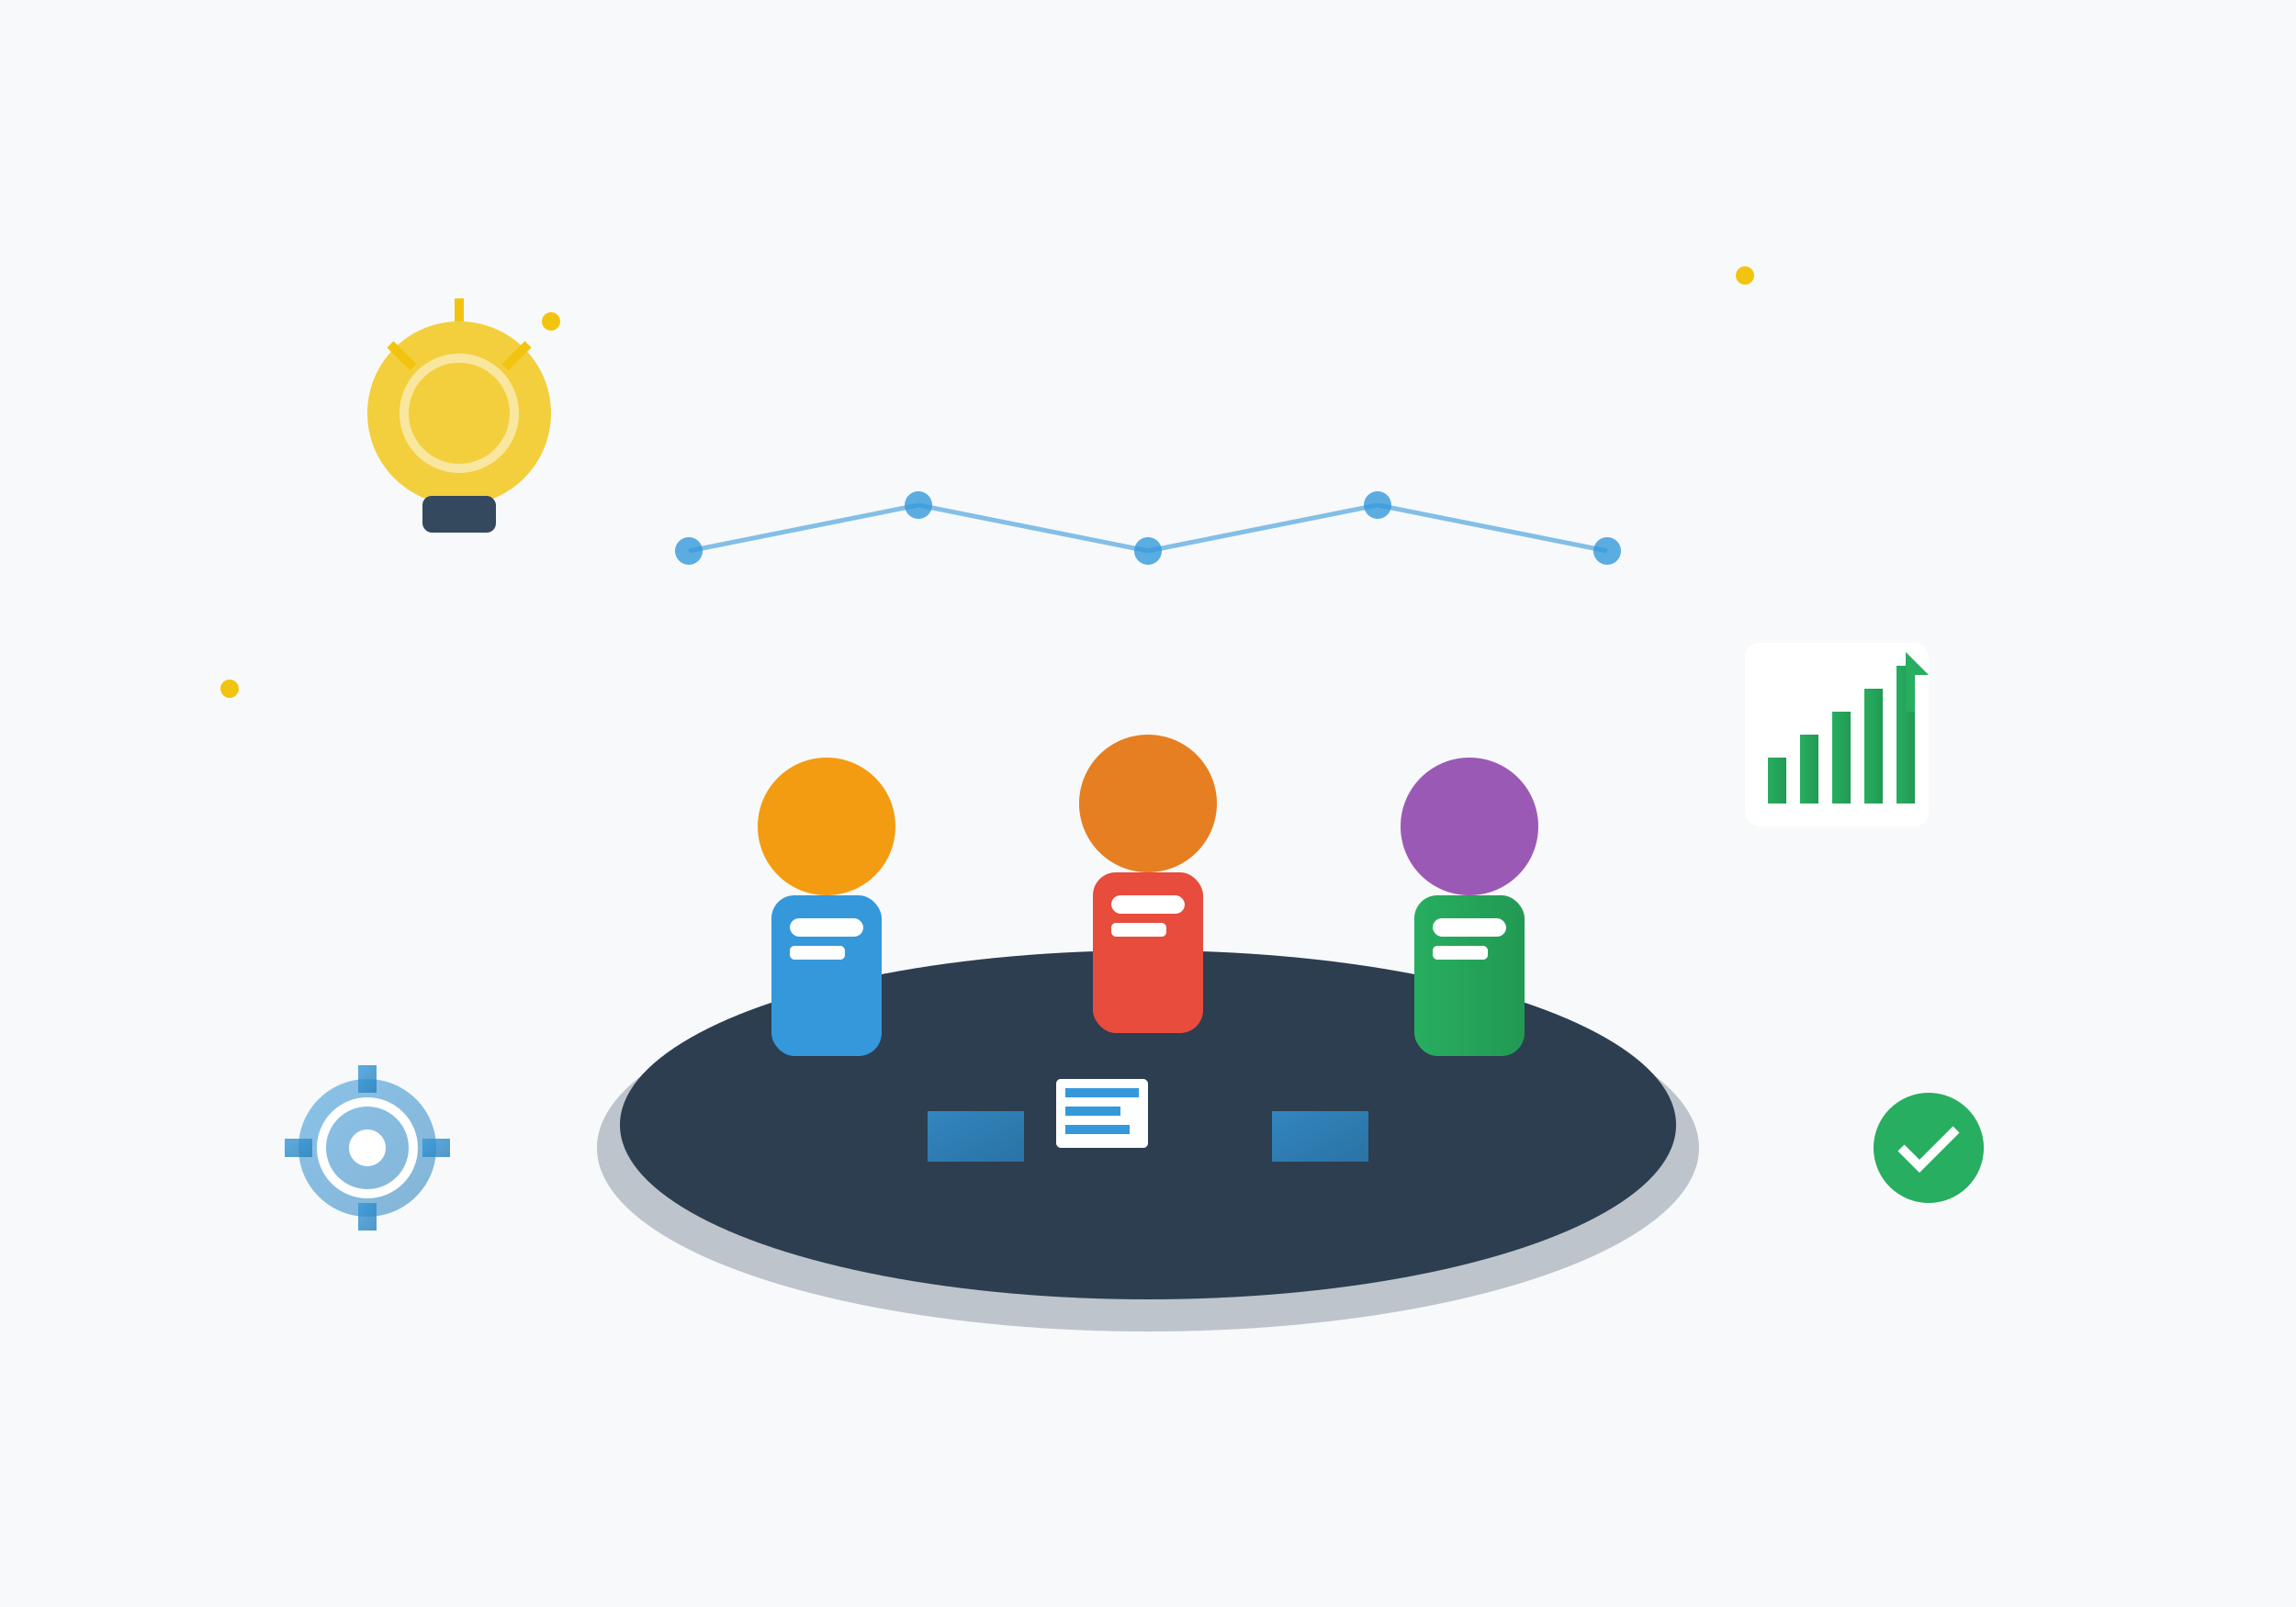 <svg xmlns="http://www.w3.org/2000/svg" viewBox="0 0 500 350" width="500" height="350">
    <defs>
        <linearGradient id="aboutGrad1" x1="0%" y1="0%" x2="100%" y2="100%">
            <stop offset="0%" style="stop-color:#3498db;stop-opacity:0.8" />
            <stop offset="100%" style="stop-color:#2980b9;stop-opacity:0.8" />
        </linearGradient>
        <linearGradient id="aboutGrad2" x1="0%" y1="0%" x2="100%" y2="0%">
            <stop offset="0%" style="stop-color:#27ae60;stop-opacity:1" />
            <stop offset="100%" style="stop-color:#229954;stop-opacity:1" />
        </linearGradient>
    </defs>
    
    <!-- Background -->
    <rect width="500" height="350" fill="#f8f9fa"/>
    
    <!-- Team collaboration scene -->
    <!-- Conference table -->
    <ellipse cx="250" cy="250" rx="120" ry="40" fill="#34495e" opacity="0.3"/>
    <ellipse cx="250" cy="245" rx="115" ry="38" fill="#2c3e50"/>
    
    <!-- Team members (simplified figures) -->
    <!-- Person 1 -->
    <g transform="translate(180,180)">
        <circle cx="0" cy="0" r="15" fill="#f39c12"/>
        <rect x="-12" y="15" width="24" height="35" rx="5" fill="#3498db"/>
        <rect x="-8" y="20" width="16" height="4" rx="2" fill="white"/>
        <rect x="-8" y="26" width="12" height="3" rx="1" fill="white"/>
    </g>
    
    <!-- Person 2 -->
    <g transform="translate(250,175)">
        <circle cx="0" cy="0" r="15" fill="#e67e22"/>
        <rect x="-12" y="15" width="24" height="35" rx="5" fill="#e74c3c"/>
        <rect x="-8" y="20" width="16" height="4" rx="2" fill="white"/>
        <rect x="-8" y="26" width="12" height="3" rx="1" fill="white"/>
    </g>
    
    <!-- Person 3 -->
    <g transform="translate(320,180)">
        <circle cx="0" cy="0" r="15" fill="#9b59b6"/>
        <rect x="-12" y="15" width="24" height="35" rx="5" fill="url(#aboutGrad2)"/>
        <rect x="-8" y="20" width="16" height="4" rx="2" fill="white"/>
        <rect x="-8" y="26" width="12" height="3" rx="1" fill="white"/>
    </g>
    
    <!-- Laptops on table -->
    <rect x="200" y="240" width="25" height="15" rx="2" fill="#2c3e50"/>
    <rect x="202" y="242" width="21" height="11" fill="url(#aboutGrad1)"/>
    
    <rect x="275" y="240" width="25" height="15" rx="2" fill="#2c3e50"/>
    <rect x="277" y="242" width="21" height="11" fill="url(#aboutGrad1)"/>
    
    <!-- Documents/charts -->
    <rect x="230" y="235" width="20" height="15" rx="1" fill="white"/>
    <rect x="232" y="237" width="16" height="2" fill="#3498db"/>
    <rect x="232" y="241" width="12" height="2" fill="#3498db"/>
    <rect x="232" y="245" width="14" height="2" fill="#3498db"/>
    
    <!-- Innovation elements -->
    <!-- Light bulb -->
    <g transform="translate(100,100)">
        <circle cx="0" cy="-10" r="20" fill="#f1c40f" opacity="0.8"/>
        <rect x="-8" y="8" width="16" height="8" rx="2" fill="#34495e"/>
        <line x1="-15" y1="-25" x2="-10" y2="-20" stroke="#f1c40f" stroke-width="2"/>
        <line x1="15" y1="-25" x2="10" y2="-20" stroke="#f1c40f" stroke-width="2"/>
        <line x1="0" y1="-35" x2="0" y2="-30" stroke="#f1c40f" stroke-width="2"/>
        <circle cx="0" cy="-10" r="12" fill="none" stroke="white" stroke-width="2" opacity="0.5"/>
    </g>
    
    <!-- Growth chart -->
    <g transform="translate(380,80)">
        <rect x="0" y="60" width="40" height="40" fill="white" rx="3"/>
        <rect x="5" y="85" width="4" height="10" fill="url(#aboutGrad2)"/>
        <rect x="12" y="80" width="4" height="15" fill="url(#aboutGrad2)"/>
        <rect x="19" y="75" width="4" height="20" fill="url(#aboutGrad2)"/>
        <rect x="26" y="70" width="4" height="25" fill="url(#aboutGrad2)"/>
        <rect x="33" y="65" width="4" height="30" fill="url(#aboutGrad2)"/>
        <!-- Arrow -->
        <path d="M35,62 L40,67 L37,67 L37,75 L35,75 Z" fill="#27ae60"/>
    </g>
    
    <!-- Technology symbols -->
    <!-- Gear -->
    <g transform="translate(80,250)">
        <circle cx="0" cy="0" r="15" fill="url(#aboutGrad1)" opacity="0.7"/>
        <circle cx="0" cy="0" r="10" fill="none" stroke="white" stroke-width="2"/>
        <circle cx="0" cy="0" r="4" fill="white"/>
        <!-- Gear teeth -->
        <rect x="-2" y="-18" width="4" height="6" fill="url(#aboutGrad1)"/>
        <rect x="-2" y="12" width="4" height="6" fill="url(#aboutGrad1)"/>
        <rect x="-18" y="-2" width="6" height="4" fill="url(#aboutGrad1)"/>
        <rect x="12" y="-2" width="6" height="4" fill="url(#aboutGrad1)"/>
    </g>
    
    <!-- Network connections -->
    <circle cx="150" cy="120" r="3" fill="#3498db" opacity="0.8"/>
    <circle cx="200" cy="110" r="3" fill="#3498db" opacity="0.8"/>
    <circle cx="250" cy="120" r="3" fill="#3498db" opacity="0.8"/>
    <circle cx="300" cy="110" r="3" fill="#3498db" opacity="0.8"/>
    <circle cx="350" cy="120" r="3" fill="#3498db" opacity="0.8"/>
    
    <!-- Connection lines -->
    <line x1="150" y1="120" x2="200" y2="110" stroke="#3498db" stroke-width="1" opacity="0.6"/>
    <line x1="200" y1="110" x2="250" y2="120" stroke="#3498db" stroke-width="1" opacity="0.6"/>
    <line x1="250" y1="120" x2="300" y2="110" stroke="#3498db" stroke-width="1" opacity="0.6"/>
    <line x1="300" y1="110" x2="350" y2="120" stroke="#3498db" stroke-width="1" opacity="0.6"/>
    
    <!-- Success indicators -->
    <g transform="translate(420,250)">
        <circle cx="0" cy="0" r="12" fill="#27ae60"/>
        <path d="M-6,0 L-2,4 L6,-4" stroke="white" stroke-width="2" fill="none"/>
    </g>
    
    <!-- Innovation sparks -->
    <circle cx="120" cy="70" r="2" fill="#f1c40f">
        <animate attributeName="opacity" values="0.3;1;0.3" dur="2s" repeatCount="indefinite"/>
    </circle>
    <circle cx="380" cy="60" r="2" fill="#f1c40f">
        <animate attributeName="opacity" values="1;0.3;1" dur="2s" repeatCount="indefinite"/>
    </circle>
    <circle cx="50" cy="150" r="2" fill="#f1c40f">
        <animate attributeName="opacity" values="0.5;1;0.5" dur="2s" repeatCount="indefinite"/>
    </circle>
</svg>
